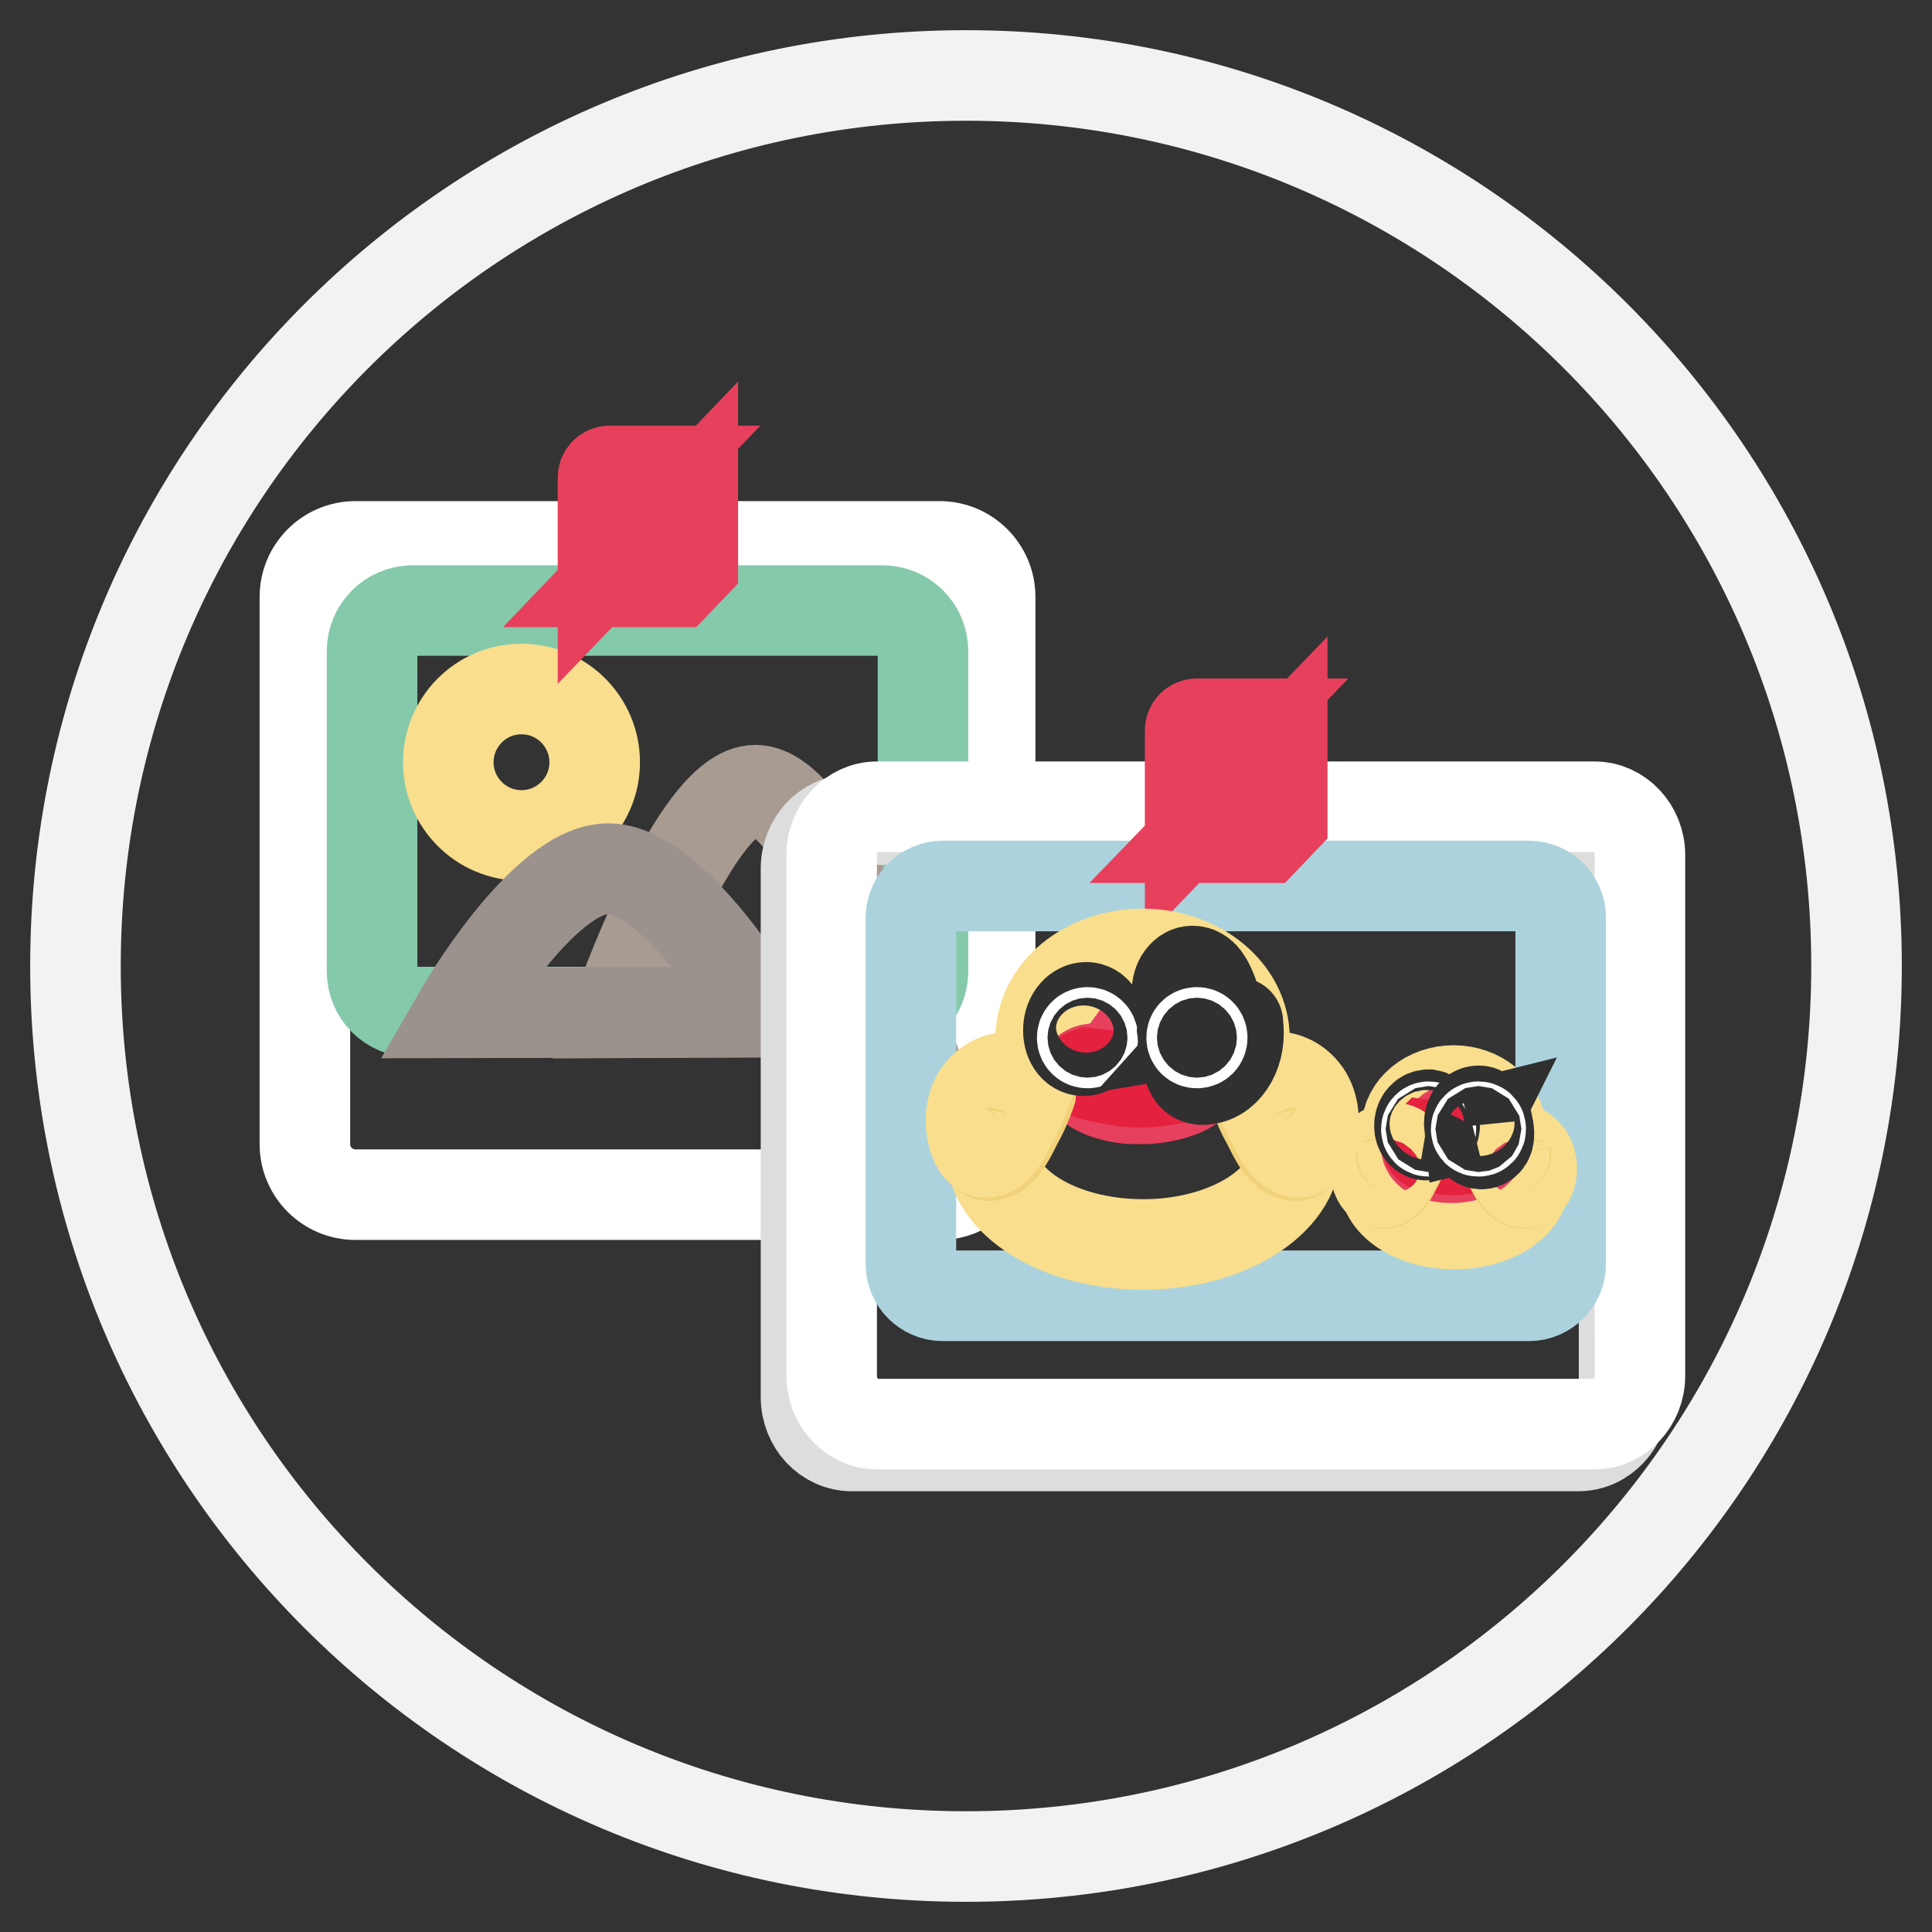 <?xml version="1.0" encoding="utf-8"?>
<!-- Svg Vector Icons : http://www.onlinewebfonts.com/icon -->
<!DOCTYPE svg PUBLIC "-//W3C//DTD SVG 1.1//EN" "http://www.w3.org/Graphics/SVG/1.1/DTD/svg11.dtd">
<svg version="1.1" xmlns="http://www.w3.org/2000/svg" xmlns:xlink="http://www.w3.org/1999/xlink" x="0px" y="0px" viewBox="0 0 256 256" enable-background="new 0 0 256 256" xml:space="preserve">
<rect x="0" y="0" width="256" height="256" fill="#333333" stroke="none"/>
<g> <path stroke-width="12" fill-opacity="0" stroke="#f2f2f2"  d="M10,128c0,65.2,52.8,118,118,118c65.2,0,118-52.8,118-118l0,0c0-65.2-52.8-118-118-118 C62.8,10,10,62.8,10,128L10,128z"/> <path stroke-width="12" fill-opacity="0" stroke="#ffffff"  d="M47.1,158.3c-3.7,0-6.7-3-6.7-6.7V79.1c0-3.7,3-6.7,6.7-6.7h77.4c3.7,0,6.7,3,6.7,6.7v0v72.5 c0,3.7-3,6.7-6.7,6.7L47.1,158.3L47.1,158.3z"/> <path stroke-width="12" fill-opacity="0" stroke="#85c9ab"  d="M54.7,134.1c-3,0-5.4-2.4-5.4-5.4V86.3c0-3,2.4-5.4,5.4-5.4h62.2c3,0,5.4,2.4,5.4,5.4v42.4 c0,3-2.4,5.4-5.4,5.4H54.7z"/> <path stroke-width="12" fill-opacity="0" stroke="#f8de8d"  d="M59.4,101c0,5.3,4.3,9.7,9.7,9.7c5.3,0,9.7-4.3,9.7-9.7l0,0c0-5.3-4.3-9.7-9.7-9.7 C63.7,91.3,59.4,95.7,59.4,101L59.4,101z"/> <path stroke-width="12" fill-opacity="0" stroke="#a89b92"  d="M81.7,134.2c0,0,10.3-29.5,18.4-29.5c8.1,0,18.7,29.3,18.7,29.3L81.7,134.2L81.7,134.2z"/> <path stroke-width="12" fill-opacity="0" stroke="#9b928e"  d="M60.9,134.2c0,0,11-19.1,19.7-19.1s20,19,20,19L60.9,134.2z"/> <path stroke-width="12" fill-opacity="0" stroke="#e6405d"  d="M79.9,71.7v4l11.9-12.4v0c0-0.5-0.4-0.9-0.9-0.9l0,0h-2.1L79.9,71.7z M91.8,71.4l-5.4,5.7h3.3l2.1-2.2V71.4 z M81.2,62.4h-0.4c-0.5,0-0.9,0.4-0.9,0.9l0,0v0.5L81.2,62.4z M91.8,69.1v-3.6L80.7,77.1c0,0,0,0,0.1,0h3.4L91.8,69.1z M83.4,62.4 L79.9,66v3.5l6.8-7.1H83.4z"/> <path stroke-width="12" fill-opacity="0" stroke="#ddddde"  d="M112.9,191.6c-3.4,0-6.1-2.9-6.1-6.5v-70c0-3.6,2.7-6.5,6.1-6.5h96.2c3.4,0,6.1,2.9,6.1,6.5v70 c0,3.6-2.7,6.5-6.1,6.5H112.9z"/> <path stroke-width="12" fill-opacity="0" stroke="#ffffff"  d="M116.2,188.7c-3.3,0-6-2.9-6-6.4v-69c0-3.5,2.7-6.4,6-6.4h95.1c3.3,0,6,2.9,6,6.4v69c0,3.5-2.7,6.4-6,6.4 H116.2z"/> <path stroke-width="12" fill-opacity="0" stroke="#acd3dd"  d="M124.9,171.7c-2.3,0-4.2-1.9-4.2-4.2v-45.9c0-2.3,1.9-4.2,4.2-4.2h77.7c2.3,0,4.2,1.9,4.2,4.2v45.9 c0,2.3-1.9,4.2-4.2,4.2H124.9z"/> <path stroke-width="12" fill-opacity="0" stroke="#e6405d"  d="M157.7,105.5v4.1l12.2-12.7v0c0-0.5-0.4-0.9-0.9-0.9h-2.1L157.7,105.5z M169.9,105.2l-5.6,5.8h3.4l2.2-2.3 V105.2z M159,95.9h-0.4c-0.5,0-0.9,0.4-0.9,0.9v0.5L159,95.9L159,95.9z M169.9,102.9v-3.7L158.5,111c0,0,0,0,0.1,0h3.5L169.9,102.9 z M161.3,95.9l-3.6,3.7v3.5l6.9-7.2H161.3z"/> <path stroke-width="12" fill-opacity="0" stroke="#f8de8d"  d="M163.6,142.3c0.8-1.4,1.3-3,1.3-4.7c0-6.2-6.1-11.2-13.5-11.2c-7.5,0-13.5,5-13.5,11.2 c0,1.7,0.5,3.3,1.3,4.7c-4.8,2.3-7.9,5.9-7.9,10c0,7,9,12.6,20.2,12.6c11.1,0,20.2-5.7,20.2-12.6 C171.5,148.2,168.4,144.6,163.6,142.3z"/> <path stroke-width="12" fill-opacity="0" stroke="#e6405d"  d="M158.9,142.1c0,0-0.2-0.4-1.1-0.5s-2.5-0.5-3.9-1.8c-1.4-1.3-1.2-2.3-2.5-2.4c0,0,0,0,0,0l-0.1,0 c-1.4,0.1-1.2,1.1-2.5,2.4c-1.4,1.3-3,1.8-3.9,1.8c-0.9,0.1-1.1,0.5-1.1,0.5c-0.5,2.3,4.1,3.5,6.5,3.5c0,0,1.7,0,1.7,0 C154.6,145.4,158.9,144.5,158.9,142.1L158.9,142.1z"/> <path stroke-width="12" fill-opacity="0" stroke="#e4213f"  d="M144.1,142.2c0,0,4.5,0.6,7.4,0.6s7.1-0.7,7.1-0.7s-3.8,1.3-7.3,1.3C148.1,143.4,143.8,142.3,144.1,142.2z" /> <path stroke-width="12" fill-opacity="0" stroke="#f1d179"  d="M136.6,144.7c0,0-0.7,2.1-1.6,3.7c-0.9,1.6-1.9,4.4-3.7,4.7c-1.8,0.4-3.3-5.1-0.9-8.1 S136.8,142.9,136.6,144.7L136.6,144.7z"/> <path stroke-width="12" fill-opacity="0" stroke="#f8de8d"  d="M136.1,144.3c0,0-0.7,2.1-1.6,3.7c-0.9,1.6-1.9,4.4-3.7,4.7s-3.3-5.1-0.9-8.1 C132.4,141.7,136.2,142.6,136.1,144.3z"/> <path stroke-width="12" fill-opacity="0" stroke="#f1d179"  d="M166.1,144.7c0,0,0.7,2.1,1.6,3.7c0.9,1.6,1.9,4.4,3.7,4.7c1.8,0.4,3.3-5.1,0.9-8.1 C169.8,142,165.9,142.9,166.1,144.7L166.1,144.7z"/> <path stroke-width="12" fill-opacity="0" stroke="#f8de8d"  d="M166.6,144.3c0,0,0.7,2.1,1.6,3.7c0.9,1.6,1.9,4.4,3.7,4.7s3.3-5.1,0.9-8.1S166.4,142.6,166.6,144.3z"/> <path stroke-width="12" fill-opacity="0" stroke="#303030"  d="M141.6,136c-0.2,1.6,0.5,3,1.7,3.2c1.2,0.2,2.4-0.9,2.6-2.5c0,0,0,0,0,0c0.2-1.6-0.5-3-1.7-3.2 C143,133.3,141.8,134.4,141.6,136C141.6,136,141.6,136,141.6,136z"/> <path stroke-width="12" fill-opacity="0" stroke="#ffffff"  d="M143.4,137.5c0,0.4,0.3,0.7,0.7,0.7s0.7-0.3,0.7-0.7c0,0,0,0,0,0c0-0.4-0.3-0.7-0.7-0.7 C143.7,136.8,143.4,137.1,143.4,137.5C143.4,137.5,143.4,137.5,143.4,137.5z"/> <path stroke-width="12" fill-opacity="0" stroke="#303030"  d="M161.1,136c0.9-1-0.4-4.9-1.3-6.2c-0.8-1.3-2.2-1.5-3.1-0.5c-0.9,1-1,2.8-0.2,4c0.2,0.4,0.6,0.7,0.2,3.3 c0.6,3.7,0.4,6.9,3.2,6.4c2.8-0.4,4.7-3.8,4.1-7.5C164.1,135.5,164.1,135.5,161.1,136z"/> <path stroke-width="12" fill-opacity="0" stroke="#ffffff"  d="M157.9,137.5c0,0.4,0.3,0.7,0.7,0.7s0.7-0.3,0.7-0.7c0,0,0,0,0,0c0-0.4-0.3-0.7-0.7-0.7 C158.2,136.8,157.9,137.1,157.9,137.5C157.9,137.5,157.9,137.5,157.9,137.5z"/> <path stroke-width="12" fill-opacity="0" stroke="#f8de8d"  d="M198.2,151.8c0.4-0.7,0.6-1.4,0.6-2.2c0-2.8-2.8-5.1-6.2-5.1c-3.4,0-6.2,2.3-6.2,5.1c0,0.8,0.2,1.5,0.6,2.2 c-2.2,1.1-3.6,2.7-3.6,4.6c0,3.2,4.2,5.8,9.3,5.8c5.1,0,9.3-2.6,9.3-5.8C201.9,154.6,200.4,152.9,198.2,151.8z"/> <path stroke-width="12" fill-opacity="0" stroke="#e6405d"  d="M196,151.8c0,0-0.1-0.2-0.5-0.2c-0.7-0.1-1.3-0.4-1.8-0.8c-0.6-0.6-0.5-1.1-1.2-1.1l0,0l0,0 c-0.6,0-0.5,0.5-1.2,1.1c-0.5,0.5-1.1,0.8-1.8,0.8c-0.4,0-0.5,0.2-0.5,0.2c-0.2,1.1,1.9,1.6,3,1.6c0,0,0.8,0,0.8,0 C194.1,153.3,196.1,152.9,196,151.8L196,151.8z"/> <path stroke-width="12" fill-opacity="0" stroke="#e4213f"  d="M189.2,151.8c0,0,2,0.3,3.4,0.3c1.4,0,3.3-0.3,3.3-0.3s-1.8,0.6-3.3,0.6 C191.1,152.3,189.1,151.9,189.2,151.8z"/> <path stroke-width="12" fill-opacity="0" stroke="#f1d179"  d="M185.8,152.9c0,0-0.3,1-0.7,1.7s-0.9,2-1.7,2.2c-0.8,0.2-1.5-2.3-0.4-3.7 C184.1,151.7,185.9,152.1,185.8,152.9L185.8,152.9z"/> <path stroke-width="12" fill-opacity="0" stroke="#f8de8d"  d="M185.6,152.8c0,0-0.3,1-0.7,1.7s-0.9,2-1.7,2.2c-0.8,0.2-1.5-2.3-0.4-3.7 C183.9,151.6,185.6,152,185.6,152.8L185.6,152.8z"/> <path stroke-width="12" fill-opacity="0" stroke="#f1d179"  d="M199.4,152.9c0,0,0.3,1,0.7,1.7s0.9,2,1.7,2.2c0.8,0.2,1.5-2.3,0.4-3.7 C201.1,151.7,199.3,152.1,199.4,152.9z"/> <path stroke-width="12" fill-opacity="0" stroke="#f8de8d"  d="M199.6,152.8c0,0,0.3,1,0.7,1.7s0.9,2,1.7,2.2s1.5-2.3,0.4-3.7C201.3,151.6,199.5,152,199.6,152.8z"/> <path stroke-width="12" fill-opacity="0" stroke="#303030"  d="M188.1,148.9c-0.1,0.7,0.2,1.4,0.8,1.5c0.6,0.1,1.1-0.4,1.2-1.2c0,0,0,0,0,0c0.1-0.7-0.2-1.4-0.8-1.5 C188.7,147.7,188.2,148.2,188.1,148.9C188.1,148.9,188.1,148.9,188.1,148.9z"/> <path stroke-width="12" fill-opacity="0" stroke="#ffffff"  d="M189,149.6c0,0.2,0.1,0.3,0.3,0.3c0.2,0,0.3-0.1,0.3-0.3c0,0,0,0,0,0c0-0.2-0.1-0.3-0.3-0.3 C189.1,149.3,189,149.5,189,149.6C189,149.6,189,149.6,189,149.6z"/> <path stroke-width="12" fill-opacity="0" stroke="#303030"  d="M197.1,148.9c-0.2-1-0.5-1.8-1.3-1.7c-0.8,0.1-1.2,1-1.1,2c0,0,0,0,0.4-0.1c-0.3,0.6,0.2,1.7,0.6,2.2 s1.1,0.3,1.4-0.2C197.4,150.6,197.3,149.8,197.1,148.9z"/> <path stroke-width="12" fill-opacity="0" stroke="#ffffff"  d="M195.6,149.6c0,0.2,0.1,0.3,0.3,0.3c0.2,0,0.3-0.1,0.3-0.3c0,0,0,0,0,0c0-0.2-0.1-0.3-0.3-0.3 C195.7,149.3,195.6,149.5,195.6,149.6C195.6,149.6,195.6,149.6,195.6,149.6z"/></g>
</svg>